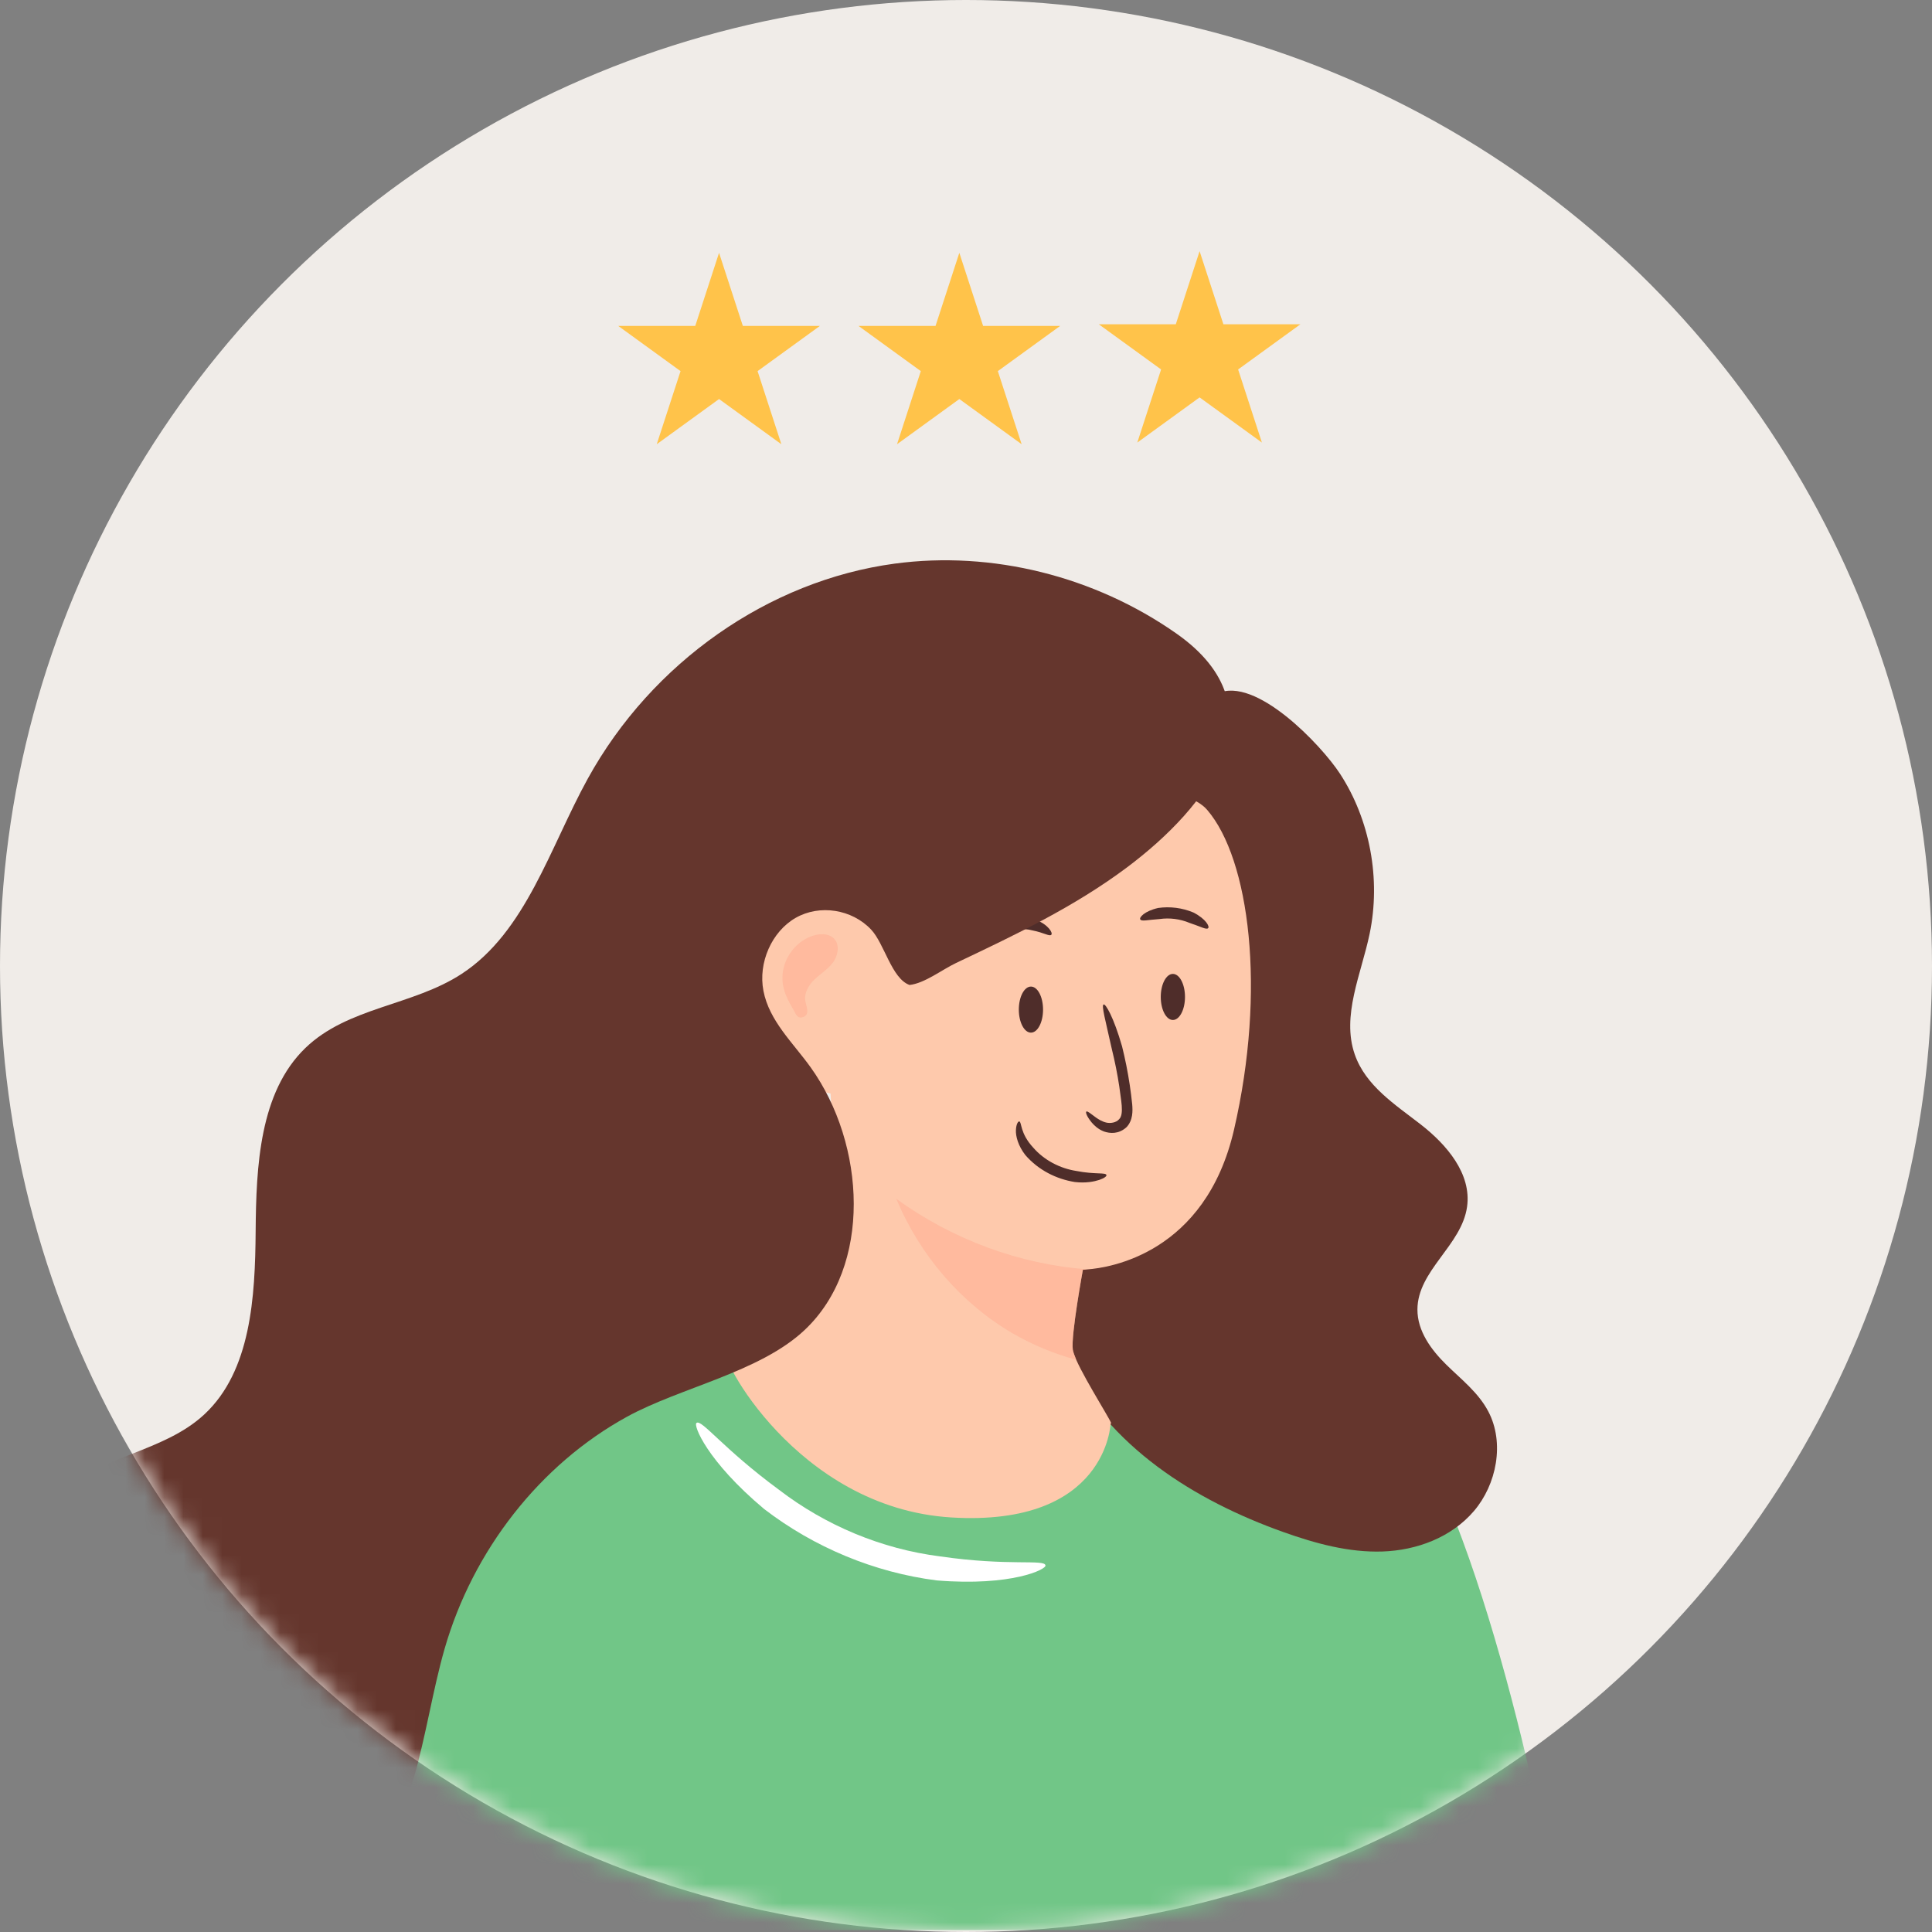 <svg width="100" height="100" viewBox="0 0 100 100" fill="none" xmlns="http://www.w3.org/2000/svg">
<rect x="0" y="0" width="100" height="100" fill="#808080" stroke="none"/>
<circle cx="50" cy="50" r="50" fill="#F0ECE8"/>
<mask id="mask0_1049_2173" style="mask-type:alpha" maskUnits="userSpaceOnUse" x="0" y="0" width="100" height="100">
<circle cx="50" cy="50" r="50" fill="#F0ECE8"/>
</mask>
<g mask="url(#mask0_1049_2173)">
<g clip-path="url(#clip0_1049_2173)">
<path d="M80.818 99.9C79.581 92.45 75.968 76.37 71.301 71.469C65.753 65.639 37.525 68.686 29.608 72.604C20.441 75.806 14.681 86.562 10.082 99.9H80.818Z" fill="#71C687"/>
<path d="M58.354 43.991C55.814 48.847 54.246 54.269 53.782 59.798C53.482 63.377 53.67 67.122 55.194 70.333C57.354 74.883 61.862 77.672 66.421 79.297C68.083 79.889 69.812 80.365 71.565 80.305C73.317 80.244 75.11 79.589 76.288 78.214C77.466 76.839 77.889 74.681 77.036 73.059C76.522 72.079 75.634 71.397 74.859 70.635C74.083 69.872 73.361 68.899 73.366 67.778C73.373 65.755 75.654 64.465 75.935 62.464C76.177 60.744 74.866 59.236 73.543 58.206C72.22 57.177 70.686 56.206 70.121 54.574C69.427 52.571 70.456 50.42 70.891 48.337C71.482 45.507 70.912 42.426 69.354 40.042C68.394 38.572 64.982 34.965 63.007 35.9C62.097 36.33 61.459 38.492 60.978 39.348C60.107 40.898 59.179 42.412 58.354 43.991H58.354Z" fill="#65362D"/>
<path d="M49.236 78.543C57.318 79.036 57.486 73.667 57.486 73.667C57.747 73.904 56.237 71.575 55.705 70.381C55.612 70.154 55.547 69.976 55.528 69.858C55.426 69.118 56.05 65.723 56.05 65.723C56.05 65.723 56.134 65.723 56.283 65.703C57.411 65.624 62.389 64.884 63.871 58.479C65.549 51.225 64.673 44.464 62.482 41.918C60.301 39.372 46.076 40.793 43.372 44.218C40.66 47.642 39.476 48.58 39.355 49.932C39.234 51.274 38.003 55.478 42.99 56.603C42.99 56.603 43.661 67.469 41.993 68.288C40.333 69.118 38.227 70.312 37.658 70.114C37.09 69.917 41.154 78.049 49.236 78.543L49.236 78.543Z" fill="#FEC9AC"/>
<path d="M51.072 48.936C51.023 48.906 51.016 48.792 51.092 48.604C51.17 48.42 51.336 48.158 51.655 47.915C52.212 47.537 52.929 47.417 53.569 47.596C53.943 47.724 54.177 47.919 54.304 48.069C54.431 48.223 54.456 48.334 54.418 48.38C54.332 48.488 54.042 48.275 53.435 48.157C52.93 48.018 52.386 48.109 51.945 48.405C51.402 48.715 51.188 49.012 51.071 48.935L51.072 48.936Z" fill="#4F2D2A"/>
<path d="M59.017 47.583C58.965 47.489 59.221 47.163 59.947 46.996C60.561 46.909 61.192 46.989 61.769 47.23C62.435 47.575 62.61 47.956 62.537 48.036C62.453 48.143 62.162 47.964 61.57 47.769C61.081 47.565 60.539 47.495 60.019 47.57C59.399 47.61 59.076 47.71 59.017 47.582V47.583Z" fill="#4F2D2A"/>
<path d="M56.227 57.536C56.273 57.492 56.427 57.622 56.715 57.835C56.859 57.936 57.045 58.056 57.265 58.105C57.474 58.153 57.772 58.112 57.925 57.931C58.203 57.666 58.004 56.866 57.935 56.243C57.837 55.592 57.708 54.946 57.55 54.307C57.214 52.792 57.001 52.042 57.123 51.991C57.222 51.947 57.635 52.625 58.078 54.16C58.241 54.817 58.374 55.482 58.475 56.152C58.526 56.489 58.567 56.82 58.603 57.166C58.617 57.343 58.627 57.535 58.593 57.743C58.561 57.949 58.471 58.174 58.31 58.341C57.904 58.714 57.45 58.672 57.139 58.565C56.822 58.441 56.632 58.247 56.499 58.092C56.241 57.772 56.184 57.575 56.227 57.536V57.536Z" fill="#4F2D2A"/>
<path d="M57.27 60.823C57.284 60.878 57.169 60.98 56.899 61.072C56.631 61.159 56.202 61.248 55.63 61.181C54.671 61.027 53.752 60.566 53.075 59.79C52.697 59.307 52.568 58.809 52.584 58.49C52.599 58.166 52.705 58.033 52.757 58.046C52.892 58.063 52.782 58.652 53.483 59.404C54.047 60.054 54.87 60.478 55.711 60.609C56.707 60.802 57.239 60.673 57.27 60.823V60.823Z" fill="#4F2D2A"/>
<path d="M60.708 52.794C60.362 52.794 60.081 52.26 60.081 51.602C60.081 50.943 60.362 50.409 60.708 50.409C61.054 50.409 61.335 50.943 61.335 51.602C61.335 52.26 61.054 52.794 60.708 52.794Z" fill="#4F2D2A"/>
<path d="M53.361 53.449C53.015 53.449 52.734 52.915 52.734 52.257C52.734 51.598 53.015 51.065 53.361 51.065C53.708 51.065 53.988 51.598 53.988 52.257C53.988 52.915 53.708 53.449 53.361 53.449Z" fill="#4F2D2A"/>
<path d="M58.337 44.893C55.61 46.936 52.539 48.396 49.49 49.842C48.747 50.195 47.862 50.896 47.077 50.982C46.149 50.648 45.779 48.846 45.087 48.112C44.091 47.059 42.426 46.8 41.187 47.506C39.947 48.213 39.233 49.826 39.515 51.286C39.817 52.851 41.055 53.98 41.965 55.253C44.809 59.234 45.164 65.545 41.634 68.854C39.31 71.032 35.213 71.816 32.457 73.328C27.965 75.791 24.477 80.232 23.008 85.357C21.785 89.627 21.61 94.821 18.162 97.386C15.718 99.204 12.278 98.948 9.66 97.426C7.042 95.904 5.123 93.32 3.563 90.623C2.375 88.568 1.334 86.351 1.062 83.959C0.791 81.567 1.399 78.96 3.082 77.339C5.181 75.319 8.453 75.187 10.582 73.204C12.99 70.961 13.206 67.136 13.232 63.741C13.258 60.346 13.437 56.53 15.807 54.243C18.003 52.123 21.361 52.062 23.89 50.411C27.217 48.242 28.456 43.875 30.425 40.301C33.738 34.288 39.782 30.053 46.304 29.174C51.344 28.495 56.659 29.822 60.894 32.794C66.473 36.71 62.505 41.769 58.337 44.893Z" fill="#65362D"/>
<g opacity="0.5">
<path d="M40.556 50.125C40.748 49.278 41.426 48.576 42.231 48.391C42.574 48.312 42.98 48.343 43.207 48.626C43.473 48.958 43.363 49.485 43.108 49.826C42.852 50.167 42.485 50.389 42.178 50.679C41.87 50.968 41.609 51.384 41.684 51.812C41.735 52.099 41.947 52.542 41.542 52.652C41.24 52.734 41.176 52.441 41.047 52.225C40.653 51.567 40.373 50.927 40.556 50.125V50.125Z" fill="#FFAB90"/>
</g>
<g opacity="0.5">
<path d="M46.393 62.051C47.614 64.983 49.758 67.46 52.405 69.009C53.45 69.612 54.559 70.075 55.705 70.381C55.612 70.154 55.547 69.977 55.528 69.858C55.425 69.118 56.05 65.723 56.05 65.723C56.05 65.723 56.134 65.723 56.283 65.703C52.76 65.437 49.31 64.164 46.393 62.052V62.051Z" fill="#FFAB90"/>
</g>
<path d="M54.113 81.023C54.064 80.693 52.219 81.077 48.654 80.558C45.631 80.173 42.732 78.962 40.312 77.105C37.411 74.968 36.317 73.445 36.052 73.651C35.87 73.755 36.587 75.619 39.549 78.104C42.132 80.088 45.251 81.392 48.493 81.803C52.365 82.118 54.179 81.224 54.114 81.023H54.113Z" fill="white"/>
</g>
<path d="M37.218 13.086L38.45 16.87H42.437L39.212 19.209L40.443 22.993L37.218 20.654L33.993 22.993L35.225 19.209L32 16.87H35.986L37.218 13.086Z" fill="#FFC34A"/>
<path d="M49.655 13.086L50.886 16.87H54.873L51.648 19.209L52.88 22.993L49.655 20.654L46.43 22.993L47.661 19.209L44.437 16.87H48.423L49.655 13.086Z" fill="#FFC34A"/>
<path d="M62.091 13L63.323 16.784H67.309L64.085 19.123L65.316 22.907L62.091 20.569L58.866 22.907L60.098 19.123L56.873 16.784H60.859L62.091 13Z" fill="#FFC34A"/>
</g>
<defs>
<clipPath id="clip0_1049_2173">
<rect width="79.818" height="87.8" fill="white" transform="matrix(-1 0 0 1 80.818 29)"/>
</clipPath>
</defs>
</svg>

